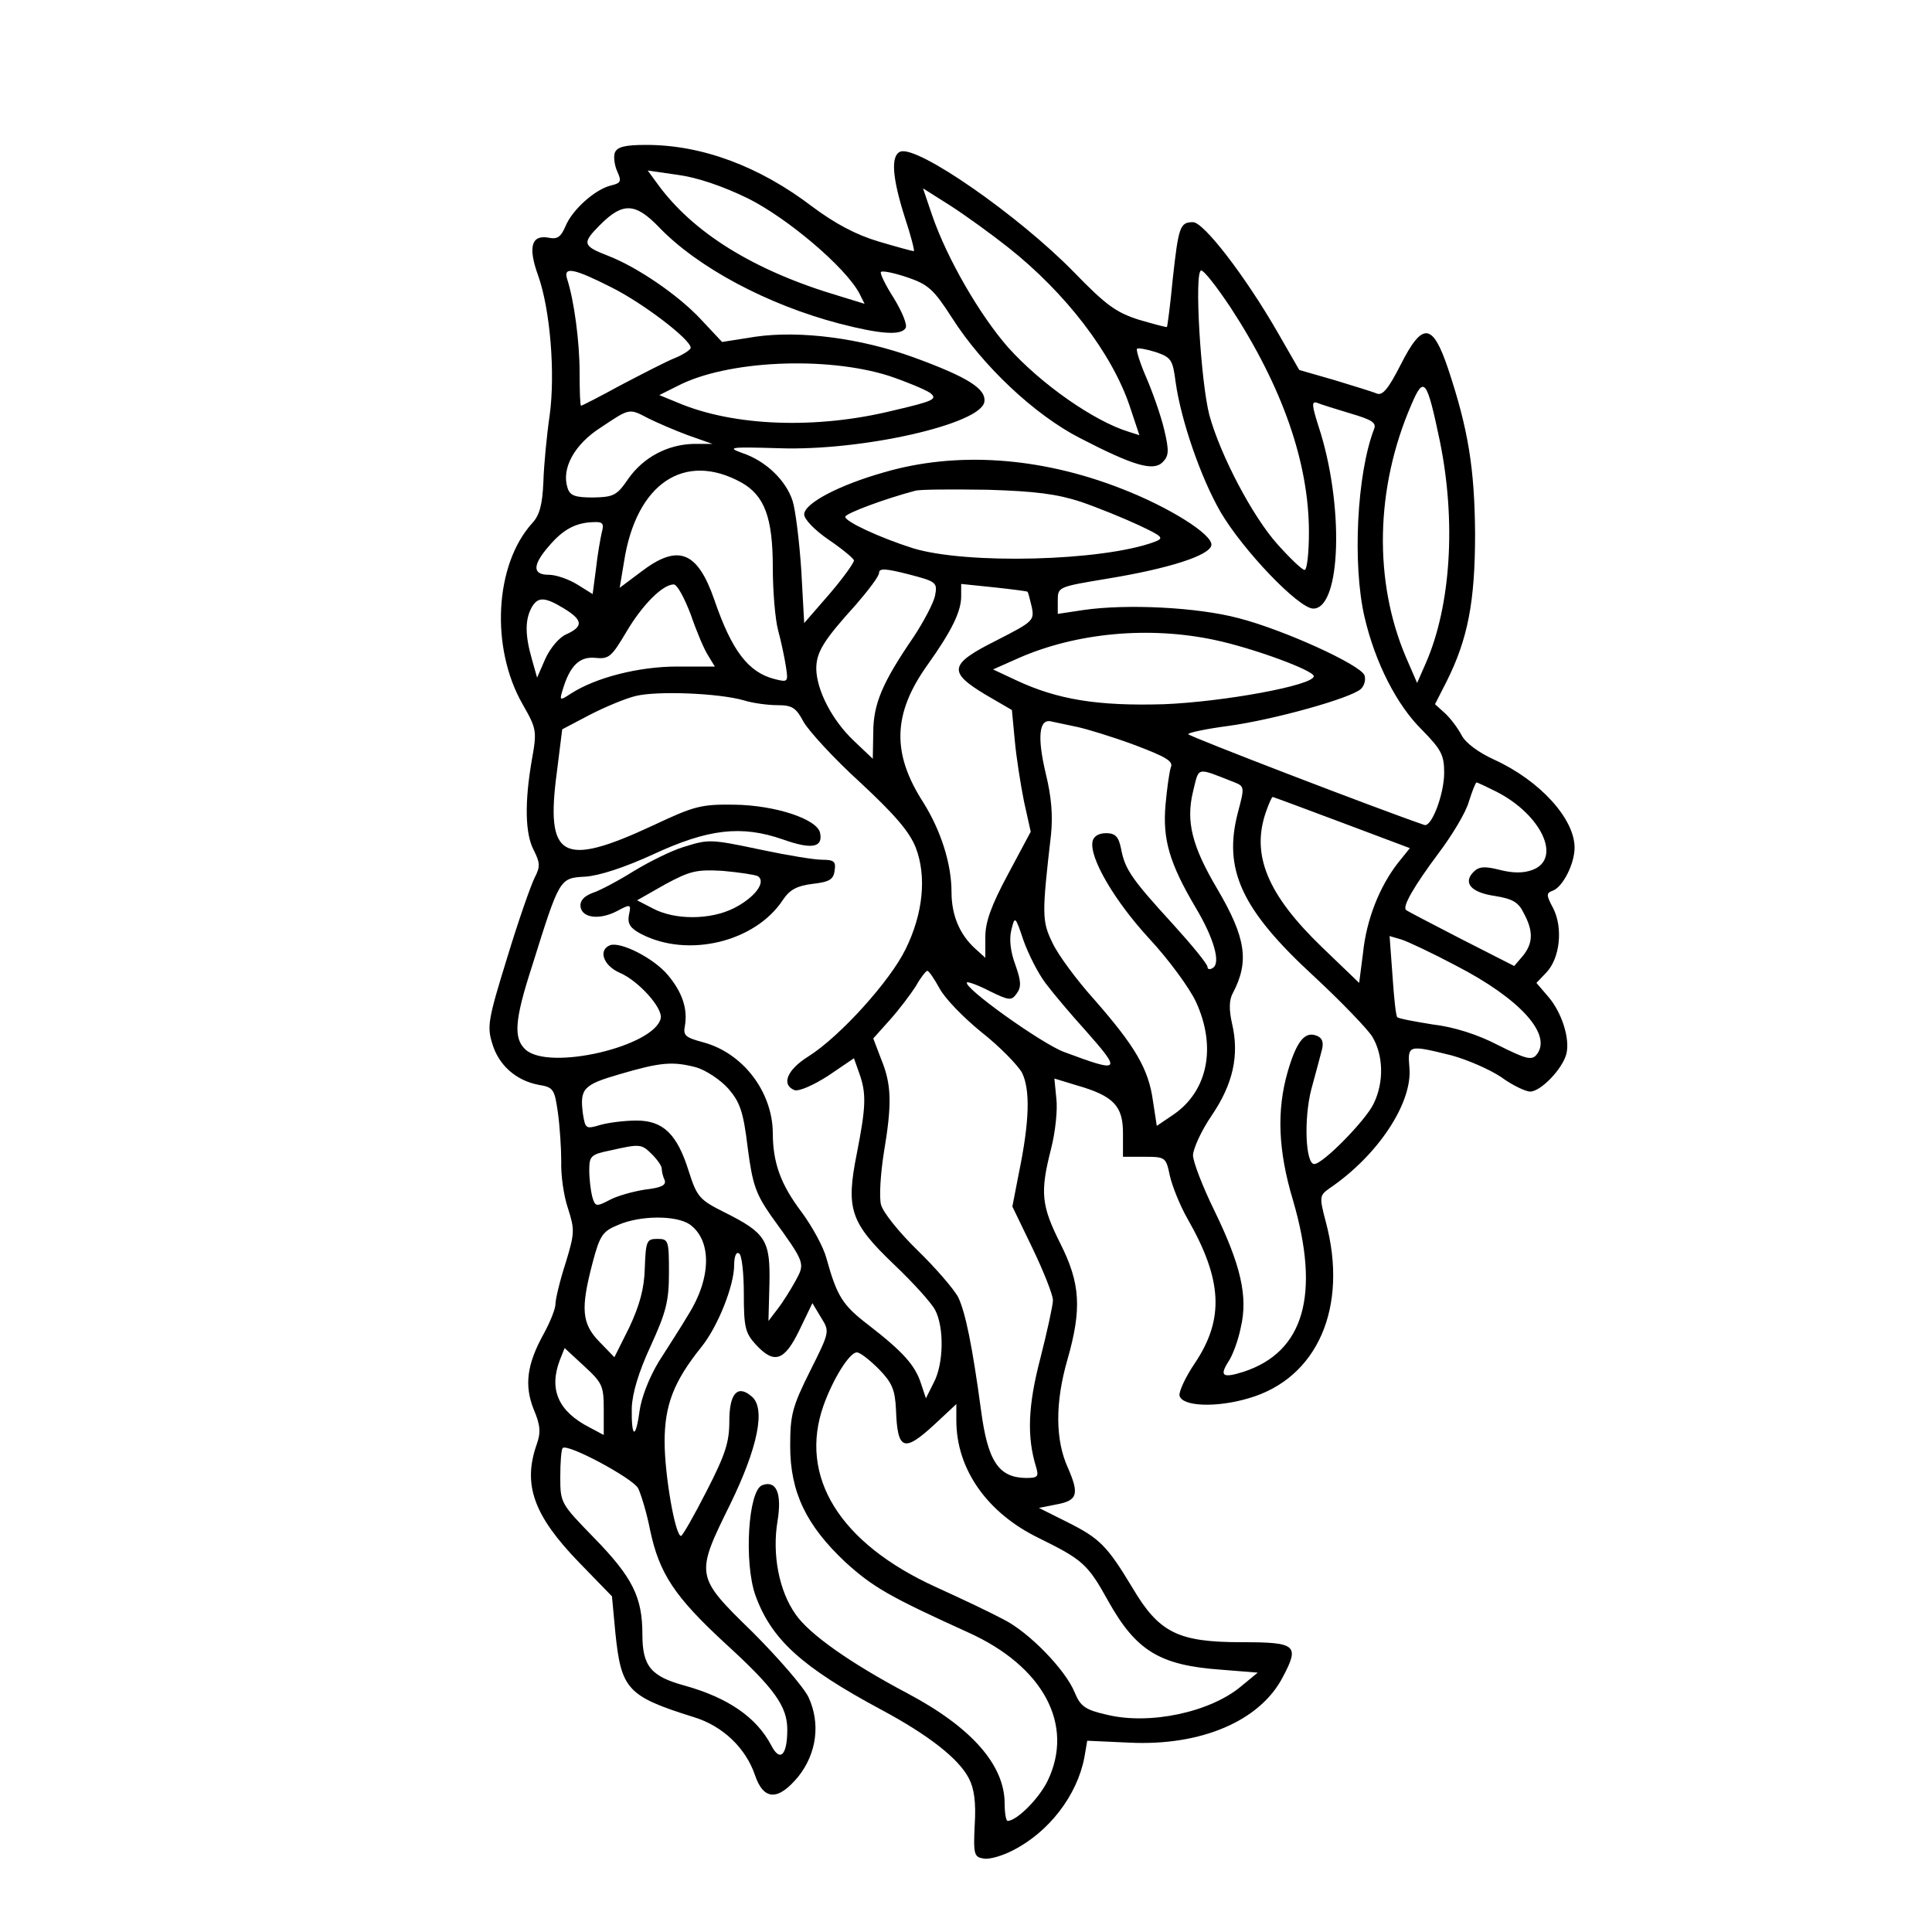 <?xml version="1.0" standalone="no"?>
<!DOCTYPE svg PUBLIC "-//W3C//DTD SVG 20010904//EN"
 "http://www.w3.org/TR/2001/REC-SVG-20010904/DTD/svg10.dtd">
<svg version="1.0" xmlns="http://www.w3.org/2000/svg"
 width="400pt" height="400pt" viewBox="0 0 400 400"
 preserveAspectRatio="xMidYMid meet">
<g transform="translate(0,400) scale(0.1,-0.1)"
fill="#000000" stroke="none">
<path d="M1273 3684 c-3 -8 -1 -26 5 -39 9 -20 8 -24 -13 -29 -33 -8 -80 -50
-94 -84 -10 -23 -17 -28 -36 -24 -35 6 -42 -20 -21 -78 25 -70 36 -202 24
-290 -6 -41 -12 -103 -13 -138 -2 -47 -8 -69 -23 -85 -78 -86 -87 -258 -20
-375 29 -51 30 -55 19 -116 -15 -87 -14 -152 4 -186 13 -26 14 -34 2 -57 -8
-16 -34 -90 -57 -166 -39 -126 -42 -142 -31 -177 13 -45 49 -77 96 -86 31 -5
33 -9 40 -57 4 -29 7 -74 7 -102 -1 -27 5 -71 14 -97 14 -44 14 -51 -5 -113
-12 -37 -21 -75 -21 -85 0 -10 -11 -37 -24 -61 -35 -63 -41 -107 -21 -157 14
-33 15 -48 6 -73 -29 -83 -6 -147 88 -244 l68 -70 7 -75 c12 -118 25 -132 162
-175 60 -18 108 -64 127 -120 18 -53 48 -54 90 -3 38 48 46 110 21 164 -10 21
-63 82 -116 135 -119 116 -119 117 -46 265 57 117 74 199 44 223 -29 25 -46 6
-46 -51 0 -44 -8 -69 -47 -145 -26 -51 -50 -93 -53 -93 -12 0 -34 126 -34 195
0 76 19 125 76 196 34 42 68 127 68 170 0 17 4 28 10 24 6 -3 10 -41 10 -84 0
-69 3 -81 25 -105 38 -41 59 -34 90 30 l27 56 18 -30 c18 -29 18 -29 -23 -111
-37 -74 -41 -91 -41 -155 0 -95 33 -164 114 -240 57 -52 92 -72 255 -146 155
-70 220 -191 164 -307 -18 -37 -64 -83 -83 -83 -3 0 -6 16 -6 36 0 80 -69 158
-201 228 -119 63 -204 123 -232 164 -34 48 -49 124 -37 194 9 57 -3 84 -32 73
-29 -11 -38 -160 -14 -228 33 -91 95 -148 261 -237 97 -52 160 -101 181 -142
11 -21 15 -50 12 -97 -3 -61 -1 -66 19 -69 12 -2 39 6 60 17 75 38 133 114
148 192 l6 35 88 -4 c148 -7 270 45 317 136 35 66 28 72 -85 72 -131 0 -171
19 -226 112 -53 88 -68 103 -136 137 l-58 29 35 7 c45 8 49 21 25 76 -26 57
-27 134 -1 224 30 105 27 158 -15 241 -39 78 -42 105 -19 195 9 35 14 82 11
105 l-4 41 46 -14 c77 -22 96 -43 96 -99 l0 -49 44 0 c44 0 45 -1 53 -39 5
-22 21 -62 37 -90 72 -126 76 -207 15 -298 -19 -28 -33 -58 -32 -67 4 -23 76
-26 143 -6 143 41 207 189 160 365 -14 53 -13 55 8 70 100 68 172 177 165 250
-4 47 -2 47 87 25 33 -9 79 -29 103 -45 23 -17 51 -30 60 -30 22 0 67 47 75
78 8 32 -10 87 -38 119 l-24 28 21 22 c28 30 34 92 14 132 -15 28 -15 32 -1
37 21 8 45 56 45 89 0 60 -72 139 -166 182 -33 15 -60 35 -68 51 -8 15 -23 35
-35 46 l-20 18 24 47 c44 88 59 165 59 306 -1 135 -14 216 -56 342 -32 95 -53
97 -98 8 -25 -49 -37 -64 -49 -60 -9 4 -49 16 -88 28 l-73 21 -46 80 c-67 116
-152 226 -174 226 -27 0 -30 -9 -42 -118 -5 -53 -11 -98 -12 -99 -1 -1 -27 6
-58 15 -47 15 -68 30 -134 98 -114 117 -325 264 -360 250 -20 -8 -17 -53 9
-135 13 -39 21 -71 19 -71 -3 0 -36 9 -73 20 -47 14 -90 37 -137 72 -110 84
-229 128 -344 128 -44 0 -60 -4 -65 -16z m276 -95 c82 -41 201 -142 230 -196
l11 -22 -52 16 c-176 52 -304 131 -378 234 l-19 26 62 -9 c39 -5 93 -23 146
-49z m538 -101 c119 -94 215 -219 252 -329 l20 -60 -22 7 c-72 22 -182 99
-250 175 -58 66 -126 183 -157 273 l-19 56 57 -36 c31 -20 85 -59 119 -86z
m-722 41 c80 -83 224 -160 373 -199 85 -22 128 -25 137 -9 4 6 -7 33 -24 61
-18 28 -30 53 -27 55 3 3 27 -2 54 -11 44 -15 55 -25 93 -84 63 -99 171 -201
265 -249 112 -58 152 -69 171 -50 13 13 14 23 3 69 -7 29 -24 77 -37 107 -13
30 -21 56 -19 59 3 2 20 -1 39 -7 32 -11 35 -16 41 -62 11 -79 52 -198 93
-269 47 -80 162 -200 192 -200 58 0 64 216 11 377 -14 44 -15 53 -3 49 7 -3
39 -13 69 -22 44 -13 54 -19 49 -32 -36 -93 -45 -281 -20 -389 22 -95 67 -183
119 -234 40 -41 46 -52 46 -89 0 -44 -26 -113 -41 -108 -99 34 -489 184 -489
188 0 3 37 11 83 17 95 13 256 58 275 77 7 7 10 19 7 28 -9 22 -167 94 -260
118 -86 23 -233 30 -322 17 l-53 -8 0 28 c0 28 1 28 103 45 128 21 211 48 215
69 4 22 -89 80 -188 118 -167 65 -340 77 -490 33 -92 -26 -165 -64 -165 -87 0
-10 21 -32 50 -52 28 -19 51 -38 53 -43 1 -4 -21 -35 -50 -69 l-53 -61 -6 109
c-4 60 -12 125 -18 144 -14 43 -56 83 -104 99 -33 12 -26 13 76 10 172 -6 418
50 425 96 4 27 -34 51 -146 92 -110 40 -235 56 -327 43 l-70 -11 -45 48 c-47
50 -131 107 -190 130 -54 21 -56 26 -17 65 47 47 73 45 122 -6z m-99 -124 c66
-33 164 -108 164 -125 0 -4 -15 -14 -32 -21 -18 -7 -68 -33 -112 -56 -44 -24
-81 -43 -83 -43 -2 0 -3 31 -3 69 0 62 -11 148 -26 194 -8 26 15 21 92 -18z
m1282 -42 c107 -164 162 -321 162 -465 0 -43 -4 -78 -9 -78 -5 0 -30 24 -56
53 -52 58 -118 184 -141 267 -18 68 -32 300 -17 300 6 0 33 -35 61 -77z m-708
-141 c36 -12 74 -28 85 -35 17 -13 10 -17 -76 -37 -158 -39 -329 -33 -445 16
l-39 16 38 19 c102 53 307 62 437 21z m1141 -135 c34 -166 23 -341 -29 -460
l-18 -41 -23 53 c-67 157 -64 350 11 523 26 61 32 54 59 -75z m-1639 47 c18
-9 55 -25 82 -35 l51 -18 -38 0 c-55 -1 -105 -28 -136 -72 -24 -35 -30 -38
-73 -39 -38 0 -48 4 -53 20 -13 40 14 90 69 125 60 40 58 40 98 19z m193 -133
c48 -27 65 -73 65 -176 0 -49 5 -108 11 -130 6 -22 13 -55 16 -74 5 -33 5 -34
-23 -27 -55 14 -89 59 -125 164 -35 101 -75 117 -152 58 l-44 -33 9 54 c25
162 125 229 243 164z m703 -40 c35 -12 89 -34 119 -48 51 -24 54 -27 33 -35
-108 -40 -389 -47 -500 -13 -69 22 -140 55 -140 65 0 7 84 38 145 54 11 3 79
3 150 2 100 -3 144 -9 193 -25z m-992 -63 c-3 -13 -9 -47 -12 -75 l-7 -53 -32
20 c-18 11 -44 20 -59 20 -34 0 -34 20 1 60 29 34 55 48 92 49 19 1 22 -3 17
-21z m690 -131 c-3 -15 -23 -53 -44 -85 -65 -95 -84 -139 -84 -199 l-1 -54
-40 38 c-45 43 -76 104 -77 148 0 35 15 59 82 133 26 30 48 59 48 66 0 10 14
9 61 -3 58 -15 60 -17 55 -44z m-506 -39 c12 -35 28 -73 36 -85 l14 -23 -78 0
c-80 0 -169 -23 -220 -56 -23 -15 -24 -15 -17 8 15 50 35 69 67 66 29 -3 34 2
65 54 33 56 75 98 98 98 7 0 22 -28 35 -62z m697 47 c2 -1 5 -15 9 -31 6 -29
3 -31 -73 -70 -98 -49 -101 -65 -23 -112 l55 -32 6 -63 c3 -34 12 -91 19 -126
l14 -63 -47 -88 c-35 -65 -47 -99 -47 -130 l0 -43 -21 19 c-32 29 -49 69 -49
117 0 59 -22 127 -58 185 -66 102 -64 184 8 285 50 70 70 111 70 142 l0 26 68
-7 c37 -4 68 -8 69 -9z m-959 -35 c39 -24 40 -37 5 -53 -15 -6 -34 -29 -44
-51 l-17 -39 -11 39 c-14 49 -14 80 -1 105 13 24 27 24 68 -1z m1347 -65 c80
-17 205 -63 205 -75 0 -19 -187 -53 -310 -58 -136 -4 -220 9 -307 50 l-47 22
54 24 c119 52 269 66 405 37z m-975 -125 c19 -6 51 -10 70 -10 30 0 38 -5 54
-35 11 -19 63 -76 117 -125 72 -67 102 -102 115 -135 23 -60 15 -137 -21 -210
-32 -66 -136 -181 -201 -222 -45 -28 -57 -59 -29 -70 9 -3 39 10 70 30 l53 36
11 -31 c15 -42 14 -69 -5 -166 -23 -115 -14 -143 77 -230 39 -37 77 -79 85
-94 19 -36 18 -112 -3 -151 l-16 -32 -10 30 c-12 38 -37 66 -108 121 -55 42
-66 60 -88 139 -6 23 -29 65 -51 95 -44 58 -60 103 -60 165 -1 85 -62 165
-144 187 -37 10 -42 14 -38 34 6 35 -5 69 -35 105 -29 35 -98 70 -120 62 -25
-10 -14 -42 20 -57 38 -16 89 -72 85 -94 -12 -58 -231 -110 -280 -65 -25 23
-23 60 13 171 58 185 57 184 111 187 29 2 81 19 140 46 114 53 183 61 269 31
59 -21 83 -17 77 13 -5 29 -93 58 -178 59 -69 1 -83 -3 -168 -43 -189 -88
-223 -68 -199 111 l11 88 57 30 c31 16 74 34 95 39 44 11 172 6 224 -9z m690
-55 c19 -4 72 -20 118 -37 66 -25 82 -34 76 -47 -3 -9 -8 -44 -11 -78 -6 -71
8 -120 63 -213 37 -62 52 -114 35 -124 -6 -4 -11 -3 -11 2 0 6 -32 45 -71 88
-86 94 -100 114 -108 157 -5 25 -12 32 -31 32 -16 0 -26 -7 -28 -17 -7 -34 46
-124 118 -202 40 -43 83 -102 96 -130 43 -93 25 -185 -47 -234 l-34 -23 -8 52
c-9 66 -37 113 -121 209 -37 41 -76 94 -87 118 -22 45 -22 59 -3 224 4 40 1
78 -11 127 -18 76 -14 115 13 107 9 -2 33 -7 52 -11z m324 -114 c23 -9 23 -10
9 -63 -31 -118 7 -201 157 -339 56 -52 110 -108 121 -125 23 -38 25 -94 3
-139 -16 -34 -105 -125 -123 -125 -18 0 -22 93 -6 155 9 33 19 70 22 82 4 16
0 25 -12 29 -24 9 -41 -13 -59 -75 -23 -80 -20 -163 11 -266 57 -195 23 -314
-102 -355 -44 -14 -51 -9 -31 22 8 12 20 44 25 70 15 64 0 129 -55 242 -24 49
-44 101 -44 114 0 13 17 51 39 83 44 65 57 124 42 189 -7 30 -6 50 1 63 35 66
28 115 -32 217 -52 88 -65 139 -50 201 13 52 5 51 84 20z m544 -20 c94 -48
136 -139 75 -162 -19 -7 -40 -7 -68 0 -31 8 -43 7 -54 -4 -23 -23 -5 -43 44
-50 37 -6 49 -13 60 -36 20 -37 19 -62 -2 -88 l-18 -21 -110 56 c-60 31 -112
58 -114 60 -8 7 17 50 67 117 28 37 57 85 63 107 7 22 14 40 16 40 2 0 21 -9
41 -19z m-320 -64 l141 -53 -25 -31 c-38 -49 -65 -117 -72 -186 l-8 -62 -77
74 c-113 109 -147 191 -116 280 6 17 12 31 14 31 1 0 66 -24 143 -53z m-613
-333 c15 -20 52 -64 82 -97 76 -86 74 -89 -44 -45 -46 17 -210 134 -201 144 2
2 24 -6 47 -18 41 -20 45 -20 56 -5 10 14 9 26 -3 60 -10 27 -13 53 -8 72 7
29 8 29 25 -22 10 -28 30 -68 46 -89z m849 37 c134 -69 201 -144 167 -185 -10
-12 -23 -8 -79 20 -42 22 -92 38 -136 43 -37 6 -70 12 -73 15 -3 2 -7 41 -10
86 l-6 82 24 -7 c13 -4 64 -28 113 -54z m-1069 -47 c11 -21 50 -61 87 -91 37
-29 75 -68 84 -84 17 -35 16 -99 -7 -210 l-13 -67 42 -87 c23 -48 42 -96 42
-107 0 -10 -12 -65 -26 -120 -26 -99 -28 -163 -9 -225 6 -20 4 -23 -21 -23
-57 1 -79 35 -93 141 -18 133 -32 201 -47 233 -9 17 -47 61 -84 97 -38 37 -72
79 -76 95 -4 15 -1 64 6 108 17 101 16 141 -6 194 l-16 42 34 38 c19 21 43 53
54 70 10 18 21 32 24 32 3 0 14 -16 25 -36z m-503 -164 c20 -6 50 -26 66 -44
24 -28 31 -47 40 -122 10 -77 17 -96 49 -142 71 -98 70 -97 50 -134 -10 -18
-26 -44 -37 -58 l-19 -25 2 76 c2 91 -7 106 -93 149 -52 26 -57 32 -74 85 -24
77 -53 105 -108 105 -24 0 -57 -4 -75 -9 -30 -9 -31 -8 -36 22 -7 53 0 61 76
83 85 25 110 27 159 14z m-92 -180 c11 -11 20 -24 20 -29 0 -5 2 -16 6 -24 4
-11 -7 -16 -41 -20 -25 -4 -58 -13 -74 -22 -27 -14 -29 -13 -35 8 -3 12 -6 36
-6 54 0 29 3 33 43 41 62 14 65 14 87 -8z m78 -145 c46 -33 45 -111 -3 -187
-14 -24 -42 -67 -61 -97 -20 -33 -36 -74 -40 -103 -8 -59 -17 -55 -16 7 1 30
14 74 39 128 32 70 38 93 38 152 0 67 -1 70 -24 70 -22 0 -24 -4 -26 -60 -1
-43 -11 -78 -32 -123 l-31 -62 -31 32 c-37 38 -39 69 -14 164 15 57 21 65 53
78 46 20 120 20 148 1z m-178 -383 l0 -53 -30 16 c-64 33 -84 78 -61 139 l10
25 40 -37 c38 -35 41 -41 41 -90z m570 83 c27 -28 33 -42 35 -83 3 -85 16 -90
80 -31 l45 42 0 -34 c0 -101 64 -192 172 -244 89 -44 100 -53 142 -129 58
-104 107 -134 235 -143 l75 -6 -34 -28 c-64 -54 -190 -81 -279 -59 -44 10 -54
17 -66 46 -19 47 -95 125 -147 151 -24 13 -87 43 -140 67 -200 91 -285 229
-233 376 20 56 54 110 69 110 7 0 27 -16 46 -35z m-499 -246 c6 -12 18 -51 25
-87 19 -90 51 -138 155 -234 103 -94 129 -131 129 -179 0 -53 -15 -68 -33 -33
-31 59 -90 99 -179 124 -70 19 -88 40 -88 106 0 77 -20 118 -100 200 -69 71
-70 72 -70 126 0 30 2 57 5 60 10 10 144 -62 156 -83z"/>
<path d="M1414 2246 c-23 -7 -68 -29 -101 -49 -32 -20 -71 -41 -87 -46 -18 -7
-26 -17 -24 -29 4 -23 40 -27 76 -8 28 15 29 14 24 -9 -3 -18 3 -27 26 -39 97
-50 236 -16 293 71 14 21 29 29 61 33 35 4 44 9 46 28 3 18 -1 22 -26 22 -16
0 -71 9 -123 20 -109 23 -111 23 -165 6z m155 -60 c18 -12 -6 -44 -49 -66 -49
-25 -123 -25 -168 -1 l-33 17 58 33 c52 28 65 31 119 28 34 -3 67 -8 73 -11z"/>
</g>
</svg>
